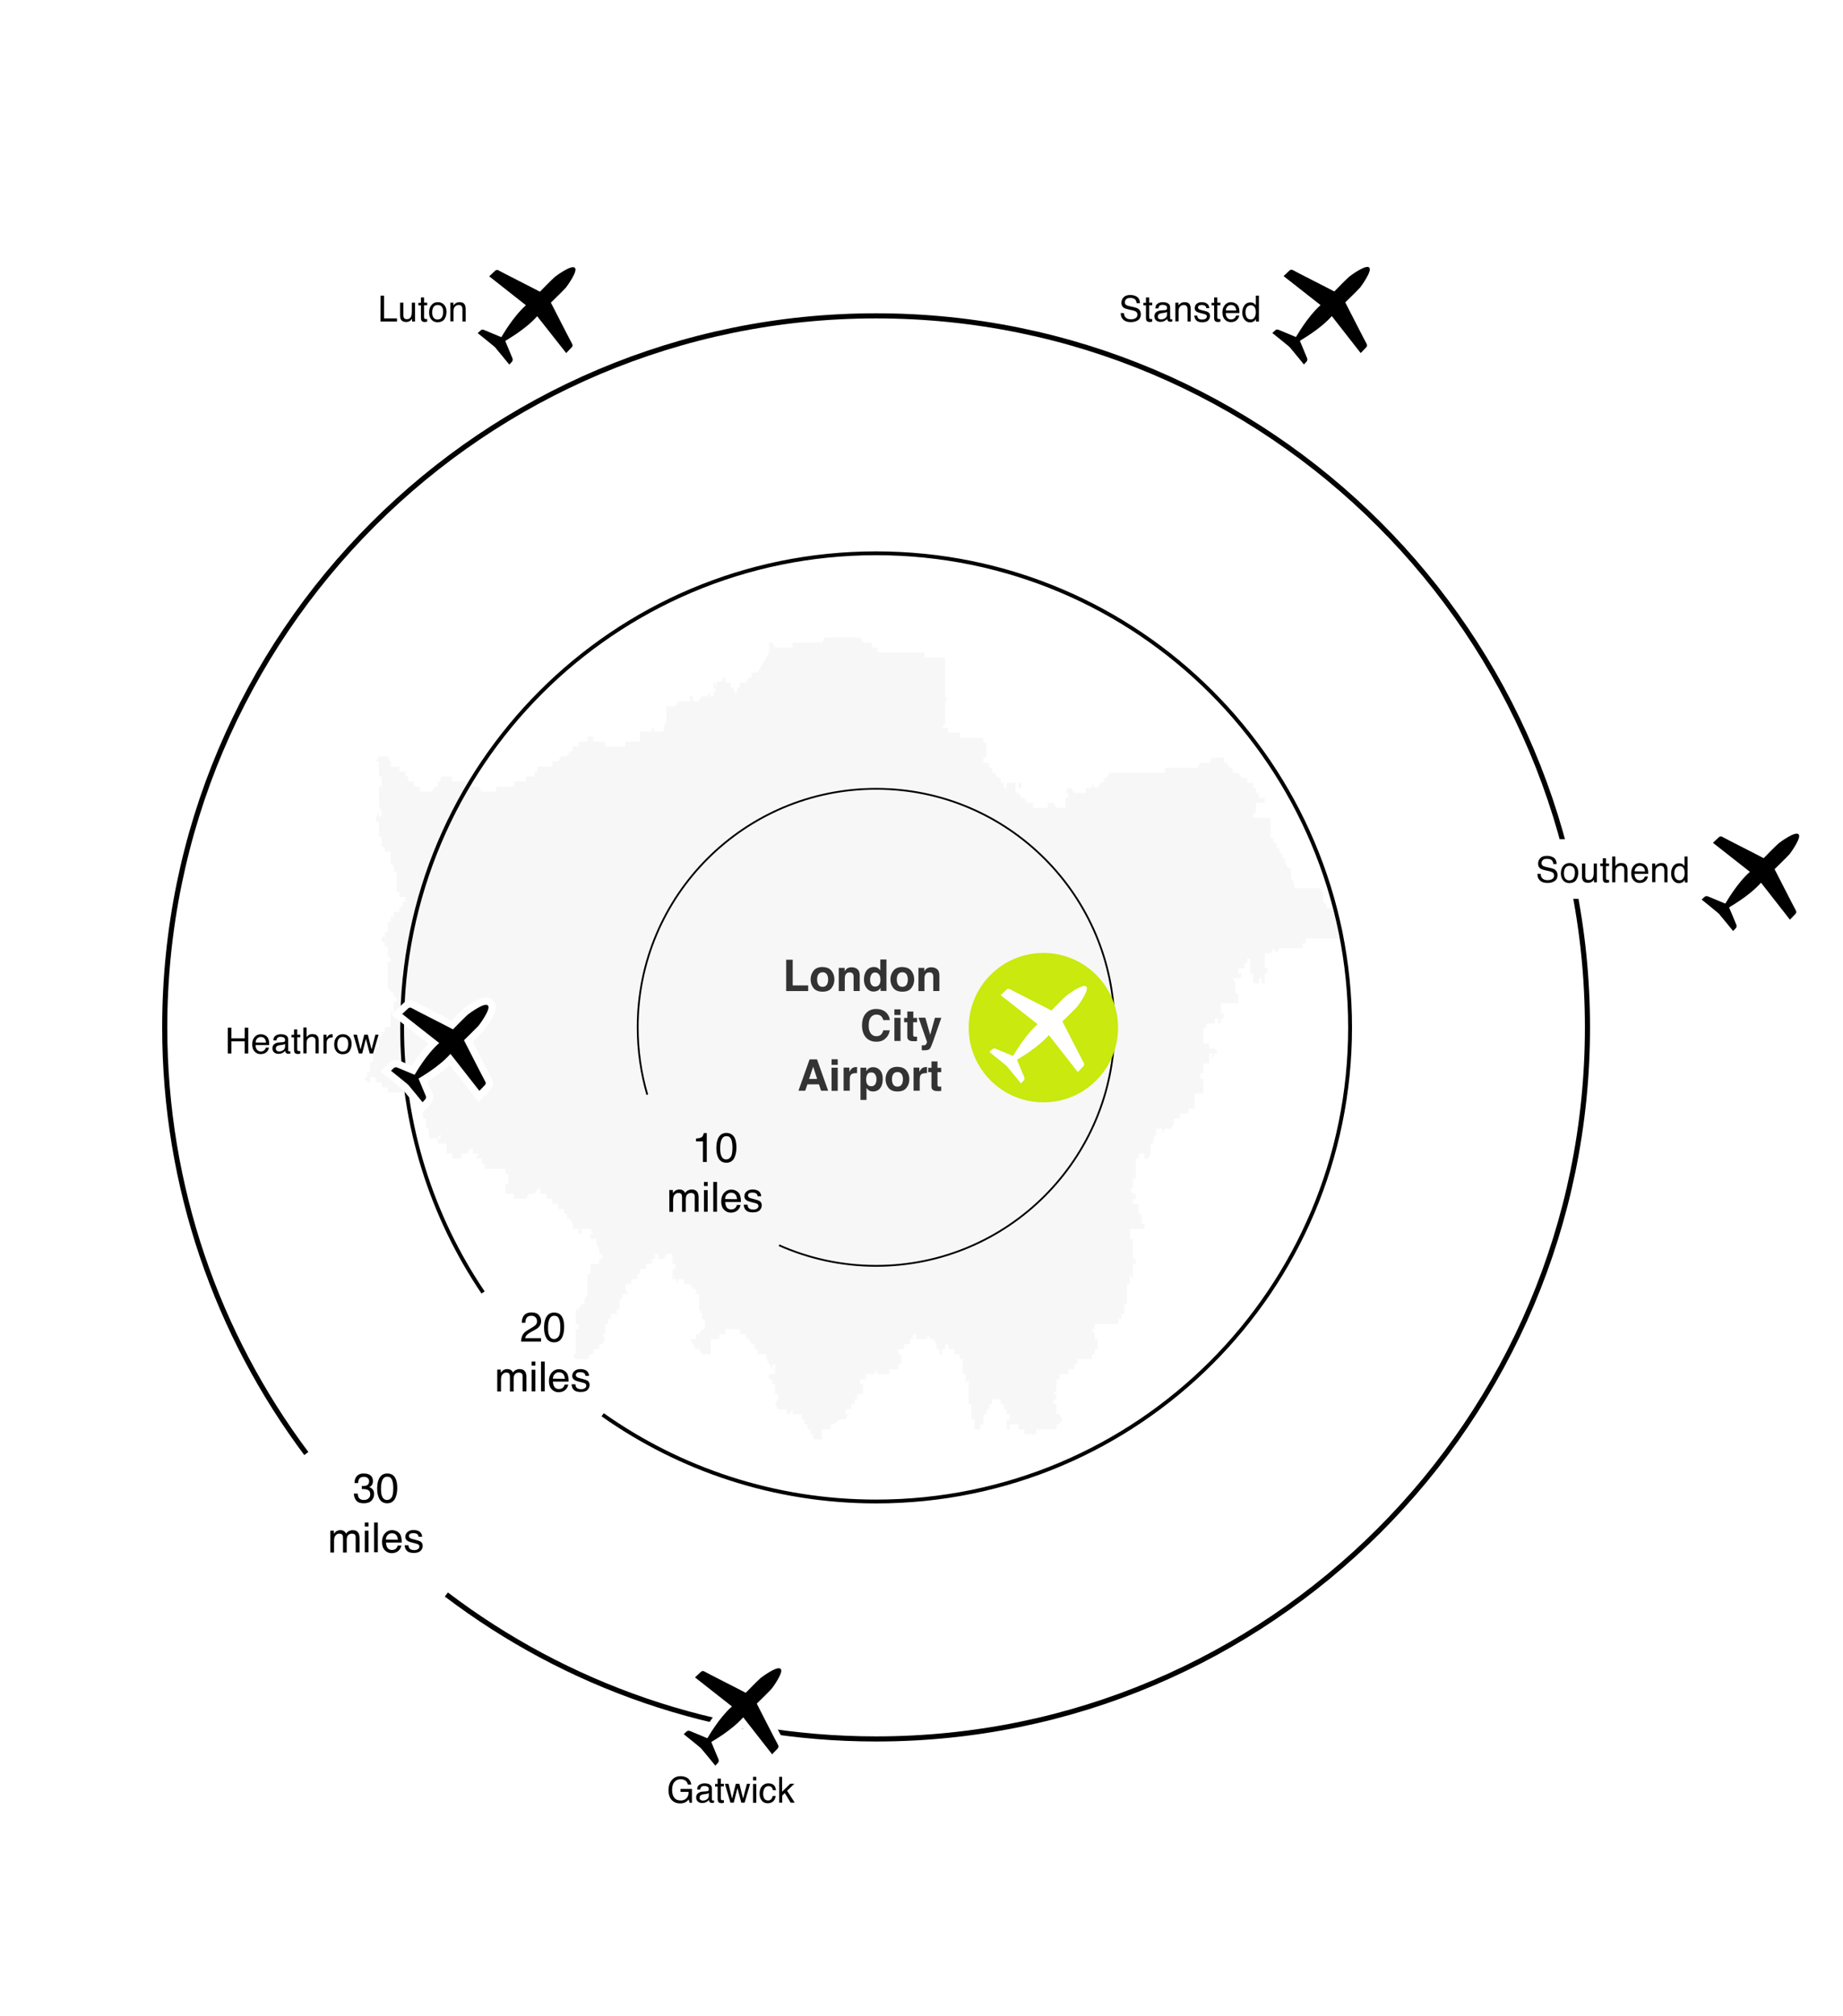 <?xml version="1.0" encoding="utf-8"?>
<!-- Generator: Adobe Illustrator 27.8.1, SVG Export Plug-In . SVG Version: 6.00 Build 0)  -->
<svg version="1.1" id="Layer_1" xmlns="http://www.w3.org/2000/svg" xmlns:xlink="http://www.w3.org/1999/xlink" x="0px" y="0px"
	 viewBox="0 0 1441 1576" style="enable-background:new 0 0 1441 1576;" xml:space="preserve">
<rect x="0" y="0" width="1441" height="1576" fill="#808080" stroke="none"/>
<style type="text/css">
	.st0{fill:#FFFFFF;stroke:#000000;stroke-width:1.01;stroke-miterlimit:10;}
	.st1{display:none;}
	.st2{fill:#F7F7F7;}
	.st3{fill:none;stroke:#000000;stroke-width:1.409;stroke-miterlimit:10;}
	.st4{fill:none;stroke:#000000;stroke-width:3;stroke-miterlimit:10;}
	.st5{fill:none;stroke:#000000;stroke-width:4;stroke-miterlimit:10;}
	.st6{enable-background:new    ;}
	.st7{fill:#333333;}
	.st8{fill:#C9E90F;}
	.st9{fill:#FFFFFF;}
</style>
<rect x="-12.6" y="-15.3" class="st0" width="1465" height="1603.7"/>
<g id="Layer_9">
</g>
<g id="Layer_2_00000161604066762570123370000008570910408081688494_">
</g>
<g id="Layer_3">
</g>
<g id="Layer_8" class="st1">
</g>
<g id="Layer_6" class="st1">
</g>
<g id="Layer_7" class="st1">
</g>
<g id="Layer_5" class="st1">
</g>
<g id="Layer_4" class="st1">
</g>
<g id="Layer_1_00000109008945690225037270000013300094987221914015_">
	<g id="Highlighted" transform="matrix(0.36,0,0,0.612,0.709,-61.537)">
		<path id="Greater_London_1_" class="st2" d="M923,1508.5h-6.4h-6.4v-6.4h-6.3h-6.5h-6.3h-6.4h-6.4v-6.4H872h-6.4h-6.4h-6.4h-6.4
			h-6.3v-6.4h-6.4h-6.4v-6.4h-6.4h-6.4v-6.4h-6.3h-6.4v6.4h-6.4l-6.3-6.4h6.3v-6.4h6.4v-6.4v-6.4h6.4v-6.4v-6.4h6.3v-6.4h6.4v-6.4
			v-6.4h6.4v-6.4h6.4v-6.4h6.4h6.3v-6.4v-6.4v-6.4h6.4v-6.4h6.4h-6.4v-6.4h6.4v-6.4h-6.4v-6.4h-6.4h-6.3h6.3l-6.3-6.4h6.3h-6.3v-6.4
			h-6.4h6.4v-6.4v-6.4v-6.4v-6.4h6.3v-6.4h-6.3v-6.4v-6.4h-6.4v-6.4h-6.4v-6.4h6.4v-6.4h6.4v-6.4v-6.4h6.3v-6.4h6.4v-6.4h6.4h6.4
			v-6.4h6.4v-6.4h6.3v-6.4H872h-6.4v-6.4h-6.4v-6.4v-6.4h-6.4h6.4v-6.4v-6.4h-6.4v-6.4h6.4h-6.4l-6.4-6.4v-6.4v-6.4h-6.3h-6.4v-6.4
			h-6.4v-6.4v-6.4h-6.4v-6.4v-6.4v-6.4h-6.4v-6.4l6.4-6.4v6.4h6.4v-6.4l-6.4-6.4h6.4h-6.4v-6.4v-6.4v-6.4v-6.4h6.4v-6.4v-6.4h-6.4
			v-6.4h-6.4h6.4v-6.4v-6.4h-6.4l6.4-6.4h6.4v-6.4v6.4h6.4h6.4l6.3,6.4v6.4h6.4h6.4h6.4v6.4h6.4h6.3v6.4h6.4v6.4h6.4h6.3v6.4h6.5
			h6.3v6.4h6.4h6.4h6.3h6.5l6.3-6.4h6.4v-6.4h6.4v-6.4h6.3h6.5h6.3h6.4v6.4h6.4h6.3h6.5h6.3h6.4h6.4h6.3v6.4h6.5h6.3l6.4,6.4h6.4
			h6.3h6.5h6.3h6.4v-6.4h6.4h6.3h6.5h6.3h6.4h6.4v-6.4h6.3h6.5h6.3h6.4v-6.4h6.4h6.3h6.4v-6.4h6.4v-6.4h6.4h6.4h6.3h6.4h6.4v-6.4
			h6.4h6.4l6.3-6.4h6.4h6.4l6.3-6.4h6.4v-6.4h6.3h6.4v-6.4h6.4h6.3h6.5v-6.4h6.3h6.4v6.4h6.4h6.3h6.4h6.3v6.4h6.4h6.4h6.3h6.4h6.3
			h6.4h6.4v-6.4h6.3h6.5h6.3h6.4h6.4v-6.4v-6.4h6.3h6.4h6.3h6.4v-6.4l6.4,6.4h6.3h6.5h6.3v-6.4l6.4-6.4v-6.4v-6.4v-6.4h6.4h6.3h6.4
			l6.3-6.4v6.4v-6.4h6.4h6.4h6.3h6.4v-6.4h6.4v6.4h6.4h6.4l6.3-6.4h6.4h6.4l6.4-6.4v6.4h6.4v-6.4h6.3l-6.3-6.4v-6.4l6.3,6.4v-6.4
			h6.4h6.4V966h6.3v6.4h6.4h6.3v6.4h-6.3h6.3h6.4v6.4h6.4v-6.4h6.3v-6.4h6.4h6.3l6.4-6.4h6.4v-6.4h6.3h6.5l6.3-6.4l6.4-6.4l6.4-6.4
			l6.3-6.4v-6.4v-6.4h6.4l6.3,6.4h6.4h6.4h6.3h6.5h6.3h6.4v-6.4h6.4h6.3h6.4h6.3h6.4h6.4h6.3h6.5h6.3h6.4l6.4-6.4h6.3h6.4h6.3h6.4
			h6.4h6.3h6.4h6.4h6.4h6.4h6.3h6.4l6.4,6.4h6.4h6.4h6.3v6.4h6.4h6.4v6.4h6.3h6.4h6.3h6.4h6.4h6.3h6.5h6.3h6.4h6.4h6.3h6.4h6.3h6.4
			h6.4h6.3v6.4h6.5h6.3h6.4h6.4h6.3h6.4h6.3v6.4v6.4v6.4v6.4v6.4v6.4v6.4v6.4h6.4l-6.4,6.4v6.4v6.4v6.4v6.4l-6.3,6.4h6.3h6.4v6.4
			h6.4h6.3h6.5h6.3v6.4h6.4h6.4h6.3h6.4h6.3h6.4h6.4h6.3v6.4h6.5v6.4v6.4v6.4h-6.5v6.4h6.5h6.3v6.4h6.4v6.4h6.4l6.3,6.4h6.4v6.4h6.4
			v6.4h6.4v-6.4h6.4h6.3h6.4h6.4h6.4v6.4h-6.4v-6.4h-6.4v6.4h-6.4h6.4v6.4h-6.4h6.4h6.4l6.4,6.4h6.4l6.3,6.4h6.4h6.4v6.4h6.3h6.4
			h6.3h6.4h6.4v-6.4h6.3h6.5l6.3,6.4h6.4h6.4h6.3v-6.4v-6.4h6.4v-6.4h-6.4l6.4-6.4h6.3l6.4,6.4h6.4h6.3h6.5h6.3v-6.4h6.4h6.4v-6.4
			l6.3,6.4h6.4l6.3-6.4h6.4v-6.4h6.4l6.3-6.4h6.5h6.3h6.4h6.4h12.8h6.3h6.4h6.4h6.3h6.4h6.4h6.4h6.4h6.3v6.4v-6.4h6.4h6.4h6.4h6.4
			v-6.4h6.3h6.4h6.4h6.4h6.4h6.3h6.4h6.4h6.3h6.5h6.3l6.4-6.4h6.4h6.3h6.4l6.3-6.4h6.4h6.4v-6.4v6.4h6.3h6.4v6.4h6.3l6.4,6.4h6.4
			v6.4v-6.4v6.4h6.3h6.4l6.3,6.4h6.4h6.3v6.4h6.3h6.5v6.4h6.3v6.4h6.4v6.4h6.3h6.3v6.4h-6.3h-6.3h-6.4v6.4h6.4h-6.4v6.4h-6.3v6.4
			h6.3h6.4h6.3h6.3h6.4h6.3v6.4v6.4v6.4v6.4h6.4v6.4h6.3v6.4h6.3v6.4h6.4v6.4h6.3v6.4l6.5,6.4h6.3v6.4v-6.4v6.4v6.4l6.3,6.4v6.4h6.4
			h6.3h6.4h6.3h6.3h6.4h6.3h6.5h6.3l6.3,6.4v6.4v6.4h6.5v6.4h6.3h6.4v6.4h6.3h6.3v6.4v6.4h6.4h-6.4h6.4l6.3,6.4v6.4v6.4h-6.3v-6.4
			h6.3h-6.3h-6.4v6.4h-6.3h-6.3h-6.4h-6.3h-6.5h-6.3h-6.3h-6.5h-6.3h-6.4h-6.3v6.4h-6.3v6.4h-6.4h-6.3h-6.4h-6.3h-6.3h-6.5h-6.3
			h-6.4v6.4v-6.4l-6.3,6.4l-6.3-6.4l-6.4,6.4h-6.3h-6.4v6.4v6.4v6.4h6.4v6.4h-6.4v6.4v6.4h-6.3v-6.4h-6.3v6.4h-6.4h-6.3v-6.4v-6.4
			h-6.5v-6.4v-6.4v-6.4h-6.3v6.4h-6.3v6.4h-6.4h-6.3v6.4h6.3v6.4h-6.3h-6.4h-6.3l6.3,6.4v6.4h6.4h-6.4v6.4h6.4v6.4v6.4h-6.4h-6.3
			h-6.4h-6.4h-6.3h-6.4v6.4v6.4h6.4v6.4h-6.4v6.4h-6.3v-6.4h-6.4v6.4h-6.4h-6.3h-6.4v6.4h-6.3v6.4v6.4v6.4h6.3h6.4v6.4h6.3h6.4
			l6.4,6.4h-6.4l-6.4,6.4v-6.4h-6.3v6.4v6.4h-6.4h-6.3v6.4v6.4h-6.4v6.4h6.4v6.4v6.4v6.4h-6.4h-6.4h-6.3v6.4v6.4h-6.5h6.5v6.4h-6.5
			h-6.3v6.4h-6.4v-6.4v6.4h-6.4h-6.3v6.4h-6.4h-6.4v6.4l-6.4,6.4v-6.4v6.4h-6.4h-6.3l-6.4,6.4v-6.4h-6.4h-6.4v6.4l-6.4,6.4h6.4h-6.4
			v6.4h-6.3v6.4v6.4l-6.4,6.4h-6.4v-6.4v6.4v-6.4h-6.4h-6.4v6.4h-6.3v6.4v6.4v6.4h-6.4h6.4v6.4h6.3h-6.3h-6.4v6.4v6.4h-6.4l6.4,6.4
			h6.4v6.4h-6.4h-6.4h6.4v6.4h6.4h6.3v6.4v6.4h6.4v6.4v6.4h6.4v6.4h6.4h-6.4h-6.4h-6.4h-6.3h-6.4h-6.4v6.4h6.4h-6.4v6.4h6.4v6.4v6.4
			v6.4v6.4h6.4v6.4h-6.4v6.4v6.4v6.4l-6.4-6.4v6.4v6.4h-6.3v6.4v6.4h-6.4h6.4v6.4v6.4h-6.4v6.4v6.4h-6.3v6.4h-6.4h6.4h-6.4v6.4h-6.4
			h6.4h-6.4h-6.3h-6.5h-6.3h-6.4h-6.4h-6.3h-6.4v6.4h-6.3l6.3,6.4v6.4h6.4v6.4v6.4h-6.4v6.4h-6.3v6.4h-6.4h-6.4h-6.3h-6.5h-6.3v6.4
			h-6.4v6.4h-6.4h-6.3v6.4h-6.4h-6.3h-6.4v6.4h-6.4v6.4v6.4l-6.3,6.4h6.3v6.4h-6.3v6.4h6.3v6.4v6.4h6.4l6.4,6.4l-6.4,6.4h-6.4v6.4
			h-6.3h-6.5h-6.3h-6.4h-6.4h-6.3h-6.4v6.4h-6.3h-6.4h-6.4h-6.3v-6.4h-6.4h-6.4v-6.4h-6.4h-6.4h-6.3v6.4h-6.4v-6.4v-6.4h6.4v-6.4
			h-6.4v-6.4h-6.4v-6.4h-6.4v-6.4h-6.4h-6.3h-6.4v6.4h-6.4v6.4h-6.4v6.4h-6.4v6.4v6.4h-6.3v6.4h-6.4h-6.4v-6.4v-6.4h-6.3v-6.4v-6.4
			v-6.4h-6.4v-6.4v-6.4v-6.4v-6.4v-6.4l-6.3,6.4v-6.4v-6.4h-6.4v-6.4v-6.4v-6.4h-6.4v-6.4h-6.3h-6.5v-6.4h-6.3h-6.4v-6.4h-6.4v6.4
			h-6.3v6.4h-6.4v-6.4h-6.3v-6.4l-6.4-6.4h-6.4l-6.3-6.4v6.4v-6.4v6.4h-6.5h-6.3h-6.4h-6.4v-6.4h-6.3v6.4h-6.4v6.4h-6.3h-6.4v6.4
			h-6.4h-6.3v6.4h6.3v6.4v6.4h-6.3v6.4h-6.5h-6.3h-6.4v6.4h-6.4h-6.3h-6.4h-6.3l-6.4-6.4v6.4h-6.4h-6.3h-6.4v6.4h-6.4h-6.4v6.4h6.4
			v6.4v6.4h-6.4h-6.4v6.4h-6.3v6.4h-6.4v6.4h-6.4v6.4v-6.4h-6.4v6.4h6.4l-6.4,6.4h-6.4h-6.3l-12.8,6.4h-6.3v6.4h-6.4h-6.3h-6.4v6.4
			v6.4h-6.4h-6.3h-6.5v-6.4h-6.3v-6.4h-6.4v-6.4h-6.4v-6.4h-6.3v-6.4h-6.4v-6.4v6.4h-6.3h-6.4v-6.4l-6.4,6.4v-6.4v6.4h-6.3v-6.4
			h-6.5v6.4v-6.4h-6.3h-6.4l-6.4-6.4l6.4-6.4h-6.4h6.4v-6.4h-6.4v-6.4v-6.4h-6.3v-6.4h-6.4v-6.4h12.8v-6.4v-6.4h-6.3v6.4l-6.4-6.4
			l-6.3-6.4h6.3h-6.3v-6.4h6.3h-6.3h-6.4h-6.4h-6.3v-6.4h-6.5v-6.4h-6.3l-6.4-6.4h-6.4v-6.4h-6.3h-6.4v-6.4h-6.3h-6.4h-6.4h-6.3h6.3
			h-6.3v-6.4v6.4h-6.4v6.4h-6.3h-6.4v6.4h-6.4h-6.3h-6.4v6.4v6.4v6.4h-6.4h-6.4h-6.4l-6.3-6.4h-6.4l-6.4-6.4h6.4h-6.4l-6.4-6.4h6.4
			h6.4v-6.4h6.4l6.3-6.4h6.4v-6.4v-6.4h-6.4v-6.4v-6.4v6.4l-6.3-6.4v-6.4v-6.4v-6.4h-6.4v-6.4h-6.4l-6.4-6.4h-6.4h-6.3v-6.4h-6.4
			h-6.4v6.4l-6.4-6.4h-6.4v-6.4h6.4h-6.4v-6.4h6.4v-6.4h-6.4v-6.4v-6.4h-6.3h-6.4l-6.4,6.4h-6.3h-6.5v-6.4h-6.3v6.4h-6.4v6.4h-6.4
			h-6.3v6.4h-6.4h-6.3v6.4h-6.4v6.4h-6.4h-6.3v6.4h-6.5h-6.3v6.4h-6.4h6.4l6.3,6.4h-6.3h-6.4v6.4h-6.4v6.4v6.4h-6.3v6.4h-6.4h-6.3
			v6.4h-6.4v6.4h-6.4v6.4v6.4h-6.3l6.3,6.4l-6.3,6.4h-6.4v6.4h-6.3h-6.4v6.4h-6.4l-6.3,6.4h-6.5h-6.3h-6.4h-6.4l-6.3-6.4h6.3v-6.4
			v-6.4v-6.4v-6.4v-6.4h6.4v-6.4h-6.4v-6.4v-6.4v-6.4h6.4l6.4-6.4h6.3v-6.4l6.5-6.4v-6.4v-6.4v-6.4v-6.4h6.3h-6.3h6.3v-6.4v-6.4h6.4
			h6.4h6.3v-6.4h6.4h-6.4h6.4v-6.4h-6.4v-6.4l-6.3-6.4v-6.4h-6.4h-6.4v-6.4h6.4l-6.4-6.4h-6.3h-6.5h-6.3v6.4h-6.4v-6.4h-6.4h-6.3
			v-6.4l-6.4-6.4h-6.3v-6.4h-6.4v-6.4h-6.4h-6.3v-6.4h-6.4h-6.4v-6.4h-6.4h-6.4v-6.4h-6.3h-6.4v-6.4h-6.4l-6.4,6.4h-6.4h-6.3
			l-6.4,6.4h-6.4h-6.4h-6.4h-6.3v-6.4h-6.4h-6.4h-6.3v-6.4v-6.4h6.3l6.4,6.4l-6.4-6.4v-6.4v-6.4h-6.3v-6.4h-6.5h-6.3h-6.4h-6.4h-6.3
			h-6.5h-6.3v-6.4h-6.4v-6.4h-6.4h-6.3l6.3-6.4h-6.3h-6.5v-6.4h-6.3l-6.4,6.4h-6.4h-6.3v6.4h-6.5h-6.3h-6.4v-6.4H974h-6.3v-6.4v-6.4
			h-6.5h-6.3h-6.4v-6.4h6.4v-6.4l-6.4,6.4h-6.4h-6.3h-6.5v-6.4v-6.4H923v-6.4v-6.4h-6.4v-6.4v-6.4v6.4v-6.4h6.4V1508.5L923,1508.5z"
			/>
	</g>
	<path class="st3" d="M506.1,855.7c-4.9-16.7-7.5-34.4-7.5-52.7c0-103,83.5-186.4,186.4-186.4S871.4,700.1,871.4,803
		S788,989.5,685,989.5c-27,0-52.7-5.8-75.9-16.1"/>
	<path class="st4" d="M377.7,1010.3c-40-59.2-63.3-130.5-63.3-207.2c0-204.7,165.9-370.6,370.6-370.6s370.6,165.9,370.6,370.6
		S889.7,1173.7,685,1173.7c-79.6,0-153.3-25.1-213.8-67.8"/>
	<path class="st5" d="M239.5,1136.2C170,1043.4,128.8,928,128.8,803.1c0-307.2,249-556.2,556.2-556.2s556.2,249,556.2,556.2
		s-249,556.2-556.2,556.2c-126.3,0-242.7-42.1-336-112.9"/>
	<g class="st6">
		<path d="M297.6,231.1h2.7v17.8h10.1v2.4h-12.9L297.6,231.1L297.6,231.1z"/>
		<path d="M315.4,236.6v9.8c0,0.8,0.1,1.4,0.3,1.8c0.4,0.9,1.2,1.3,2.4,1.3c1.7,0,2.8-0.8,3.4-2.3c0.3-0.8,0.5-2,0.5-3.4v-7.2h2.5
			v14.7h-2.3v-2.2c-0.3,0.6-0.7,1-1.2,1.4c-0.9,0.8-2.1,1.2-3.4,1.2c-2.1,0-3.5-0.7-4.2-2.1c-0.4-0.8-0.6-1.8-0.6-3v-10H315.4z"/>
		<path d="M329.1,232.5h2.5v4.1h2.4v2h-2.4v9.6c0,0.5,0.2,0.9,0.5,1c0.2,0.1,0.5,0.2,1,0.2c0.1,0,0.2,0,0.4,0c0.1,0,0.3,0,0.5,0v2
			c-0.3,0.1-0.6,0.1-0.9,0.2c-0.3,0-0.6,0.1-1,0.1c-1.2,0-1.9-0.3-2.4-0.9c-0.4-0.6-0.6-1.4-0.6-2.3v-9.8h-2v-2h2V232.5z"/>
		<path d="M347.1,238.1c1.3,1.3,2,3.1,2,5.6c0,2.4-0.6,4.3-1.7,5.9c-1.1,1.5-2.9,2.3-5.3,2.3c-2,0-3.6-0.7-4.8-2.1s-1.8-3.2-1.8-5.5
			c0-2.5,0.6-4.4,1.9-5.9c1.2-1.5,2.9-2.2,5-2.2C344.2,236.2,345.8,236.8,347.1,238.1z M345.6,247.9c0.6-1.2,0.9-2.6,0.9-4.1
			c0-1.4-0.2-2.5-0.7-3.4c-0.7-1.4-1.9-2-3.6-2c-1.5,0-2.6,0.6-3.3,1.7s-1,2.5-1,4.2c0,1.6,0.3,2.9,1,3.9s1.8,1.6,3.2,1.6
			C343.8,249.7,345,249.1,345.6,247.9z"/>
		<path d="M352.1,236.6h2.4v2.1c0.7-0.9,1.4-1.5,2.2-1.9c0.8-0.4,1.6-0.6,2.6-0.6c2.1,0,3.5,0.7,4.2,2.2c0.4,0.8,0.6,1.9,0.6,3.4
			v9.5h-2.5V242c0-0.9-0.1-1.6-0.4-2.2c-0.4-0.9-1.2-1.4-2.4-1.4c-0.6,0-1.1,0.1-1.4,0.2c-0.7,0.2-1.3,0.6-1.8,1.2
			c-0.4,0.5-0.7,1-0.8,1.5c-0.1,0.5-0.2,1.3-0.2,2.2v7.7h-2.5L352.1,236.6L352.1,236.6z"/>
	</g>
	<g class="st6">
		<path d="M878.8,244.8c0.1,1.1,0.3,2.1,0.8,2.8c0.9,1.3,2.4,2,4.6,2c1,0,1.9-0.1,2.7-0.4c1.6-0.6,2.4-1.6,2.4-3.1
			c0-1.1-0.3-1.9-1-2.4s-1.7-0.9-3.2-1.2l-2.7-0.6c-1.7-0.4-3-0.8-3.7-1.3c-1.2-0.8-1.9-2.1-1.9-3.8c0-1.8,0.6-3.3,1.8-4.5
			s3-1.7,5.2-1.7c2.1,0,3.8,0.5,5.3,1.5c1.4,1,2.2,2.7,2.2,4.9h-2.6c-0.1-1.1-0.4-1.9-0.8-2.5c-0.8-1.1-2.2-1.6-4.1-1.6
			c-1.5,0-2.7,0.3-3.3,1c-0.7,0.7-1,1.5-1,2.4c0,1,0.4,1.7,1.2,2.2c0.5,0.3,1.7,0.7,3.6,1.1l2.7,0.6c1.3,0.3,2.3,0.7,3.1,1.3
			c1.2,0.9,1.9,2.3,1.9,4.1c0,2.2-0.8,3.8-2.4,4.8c-1.6,1-3.4,1.4-5.5,1.4c-2.5,0-4.4-0.6-5.8-1.9c-1.4-1.3-2.1-3-2-5.2L878.8,244.8
			L878.8,244.8z"/>
		<path d="M896,232.5h2.5v4.1h2.4v2h-2.4v9.6c0,0.5,0.2,0.9,0.5,1c0.2,0.1,0.5,0.2,1,0.2c0.1,0,0.2,0,0.4,0c0.1,0,0.3,0,0.5,0v2
			c-0.3,0.1-0.6,0.1-0.9,0.2c-0.3,0-0.6,0.1-1,0.1c-1.2,0-1.9-0.3-2.4-0.9s-0.6-1.4-0.6-2.3v-9.8h-2v-2h2V232.5z"/>
		<path d="M911.2,242.4c0.6-0.1,0.9-0.3,1.1-0.7c0.1-0.2,0.2-0.5,0.2-1c0-0.8-0.3-1.5-0.9-1.8c-0.6-0.4-1.5-0.6-2.6-0.6
			c-1.3,0-2.2,0.3-2.7,1.1c-0.3,0.4-0.5,1-0.6,1.7h-2.3c0-1.8,0.6-3.1,1.8-3.8c1.1-0.7,2.4-1.1,3.9-1.1c1.7,0,3.1,0.3,4.2,1
			c1.1,0.7,1.6,1.7,1.6,3.1v8.5c0,0.3,0.1,0.5,0.2,0.6c0.1,0.2,0.3,0.2,0.7,0.2c0.1,0,0.2,0,0.4,0s0.3,0,0.4-0.1v1.8
			c-0.4,0.1-0.7,0.2-0.9,0.2s-0.5,0-0.8,0c-0.9,0-1.5-0.3-1.9-0.9c-0.2-0.3-0.3-0.8-0.4-1.4c-0.5,0.7-1.2,1.2-2.2,1.7
			c-0.9,0.5-2,0.7-3.1,0.7c-1.4,0-2.5-0.4-3.4-1.2s-1.3-1.9-1.3-3.1c0-1.4,0.4-2.4,1.3-3.2c0.9-0.8,2-1.2,3.4-1.4L911.2,242.4z
			 M906,249.1c0.5,0.4,1.1,0.6,1.9,0.6c0.9,0,1.7-0.2,2.5-0.6c1.4-0.7,2.1-1.8,2.1-3.3v-2c-0.3,0.2-0.7,0.4-1.2,0.5
			s-0.9,0.2-1.4,0.3l-1.5,0.2c-0.9,0.1-1.6,0.3-2,0.6c-0.8,0.4-1.1,1.1-1.1,2.1C905.2,248.1,905.5,248.7,906,249.1z"/>
		<path d="M919,236.6h2.4v2.1c0.7-0.9,1.4-1.5,2.2-1.9s1.6-0.6,2.6-0.6c2.1,0,3.5,0.7,4.2,2.2c0.4,0.8,0.6,1.9,0.6,3.4v9.5h-2.5V242
			c0-0.9-0.1-1.6-0.4-2.2c-0.4-0.9-1.2-1.4-2.4-1.4c-0.6,0-1.1,0.1-1.4,0.2c-0.7,0.2-1.3,0.6-1.8,1.2c-0.4,0.5-0.7,1-0.8,1.5
			s-0.2,1.3-0.2,2.2v7.7H919V236.6z"/>
		<path d="M936.1,246.7c0.1,0.8,0.3,1.5,0.6,1.9c0.6,0.8,1.7,1.2,3.3,1.2c0.9,0,1.8-0.2,2.5-0.6c0.7-0.4,1.1-1,1.1-1.9
			c0-0.6-0.3-1.1-0.9-1.4c-0.4-0.2-1.1-0.4-2.2-0.7l-2-0.5c-1.3-0.3-2.2-0.7-2.8-1c-1.1-0.7-1.6-1.6-1.6-2.8c0-1.4,0.5-2.5,1.5-3.4
			s2.4-1.3,4.1-1.3c2.2,0,3.9,0.7,4.9,2c0.6,0.8,0.9,1.7,0.9,2.7h-2.3c0-0.6-0.2-1.1-0.6-1.5c-0.6-0.6-1.6-1-3-1
			c-1,0-1.7,0.2-2.2,0.5c-0.5,0.4-0.7,0.8-0.7,1.4c0,0.6,0.3,1.2,1,1.5c0.4,0.2,0.9,0.4,1.7,0.6l1.7,0.4c1.8,0.4,3,0.8,3.6,1.3
			c1,0.6,1.4,1.6,1.4,3c0,1.3-0.5,2.4-1.5,3.4s-2.5,1.4-4.6,1.4c-2.2,0-3.8-0.5-4.7-1.5s-1.4-2.2-1.5-3.7L936.1,246.7L936.1,246.7z"
			/>
		<path d="M949.3,232.5h2.5v4.1h2.4v2h-2.4v9.6c0,0.5,0.2,0.9,0.5,1c0.2,0.1,0.5,0.2,1,0.2c0.1,0,0.2,0,0.4,0c0.1,0,0.3,0,0.5,0v2
			c-0.3,0.1-0.6,0.1-0.9,0.2c-0.3,0-0.6,0.1-1,0.1c-1.2,0-1.9-0.3-2.4-0.9s-0.6-1.4-0.6-2.3v-9.8h-2v-2h2V232.5z"/>
		<path d="M965.7,237c1,0.5,1.7,1.1,2.2,1.9c0.5,0.7,0.8,1.6,1,2.6c0.1,0.7,0.2,1.8,0.2,3.2h-10.7c0,1.5,0.4,2.7,1.1,3.6
			c0.7,0.9,1.7,1.4,3,1.4s2.3-0.4,3.1-1.3c0.4-0.5,0.7-1.1,0.9-1.7h2.4c-0.1,0.5-0.3,1.1-0.6,1.8s-0.8,1.2-1.2,1.6
			c-0.7,0.7-1.7,1.2-2.8,1.5c-0.6,0.1-1.3,0.2-2,0.2c-1.8,0-3.4-0.7-4.6-2c-1.3-1.3-1.9-3.2-1.9-5.6c0-2.4,0.6-4.3,1.9-5.8
			c1.3-1.5,2.9-2.2,5-2.2C963.7,236.3,964.7,236.5,965.7,237z M966.6,242.8c-0.1-1.1-0.3-1.9-0.7-2.6c-0.7-1.2-1.8-1.8-3.4-1.8
			c-1.1,0-2.1,0.4-2.8,1.2c-0.8,0.8-1.2,1.9-1.2,3.1h8.1V242.8z"/>
		<path d="M980.4,237.1c0.4,0.3,0.9,0.8,1.5,1.4v-7.4h2.4v20.3H982v-2c-0.6,0.9-1.3,1.6-2,2c-0.8,0.4-1.7,0.6-2.7,0.6
			c-1.6,0-3.1-0.7-4.2-2.1c-1.2-1.4-1.8-3.2-1.8-5.5c0-2.1,0.5-4,1.6-5.6s2.7-2.4,4.7-2.4C978.7,236.4,979.6,236.6,980.4,237.1z
			 M974.8,248.1c0.7,1.1,1.7,1.6,3.2,1.6c1.1,0,2.1-0.5,2.8-1.5s1.1-2.4,1.1-4.2c0-1.9-0.4-3.2-1.1-4.1c-0.8-0.9-1.7-1.3-2.8-1.3
			c-1.2,0-2.2,0.5-3,1.4c-0.8,1-1.2,2.4-1.2,4.2C973.8,245.7,974.2,247.1,974.8,248.1z"/>
	</g>
	<g class="st6">
		<path d="M178.1,803.3h2.8v8.4h10.4v-8.4h2.8v20.2h-2.8V814h-10.4v9.5h-2.8V803.3z"/>
		<path d="M207.1,809.2c1,0.5,1.7,1.1,2.2,1.9c0.5,0.7,0.8,1.6,1,2.6c0.1,0.7,0.2,1.8,0.2,3.2h-10.7c0,1.5,0.4,2.7,1.1,3.6
			c0.7,0.9,1.7,1.4,3,1.4s2.3-0.4,3.1-1.3c0.4-0.5,0.7-1.1,0.9-1.7h2.4c-0.1,0.5-0.3,1.1-0.6,1.8s-0.8,1.2-1.2,1.6
			c-0.7,0.7-1.7,1.2-2.8,1.5c-0.6,0.1-1.3,0.2-2,0.2c-1.8,0-3.4-0.7-4.6-2c-1.3-1.3-1.9-3.2-1.9-5.6c0-2.4,0.6-4.3,1.9-5.8
			c1.3-1.5,2.9-2.2,5-2.2C205.2,808.5,206.2,808.7,207.1,809.2z M208,815c-0.1-1.1-0.3-1.9-0.7-2.6c-0.7-1.2-1.8-1.8-3.4-1.8
			c-1.1,0-2.1,0.4-2.8,1.2c-0.8,0.8-1.2,1.9-1.2,3.1L208,815L208,815z"/>
		<path d="M221.6,814.6c0.6-0.1,0.9-0.3,1.1-0.7c0.1-0.2,0.2-0.5,0.2-1c0-0.8-0.3-1.5-0.9-1.8c-0.6-0.4-1.5-0.6-2.6-0.6
			c-1.3,0-2.2,0.3-2.7,1.1c-0.3,0.4-0.5,1-0.6,1.7h-2.3c0-1.8,0.6-3.1,1.8-3.8s2.4-1.1,3.9-1.1c1.7,0,3.1,0.3,4.2,1
			c1.1,0.7,1.6,1.7,1.6,3.1v8.5c0,0.3,0.1,0.5,0.2,0.6c0.1,0.2,0.3,0.2,0.7,0.2c0.1,0,0.2,0,0.4,0s0.3,0,0.4-0.1v1.8
			c-0.4,0.1-0.7,0.2-0.9,0.2s-0.5,0-0.8,0c-0.9,0-1.5-0.3-1.9-0.9c-0.2-0.3-0.3-0.8-0.4-1.4c-0.5,0.7-1.2,1.2-2.2,1.7
			c-0.9,0.5-2,0.7-3.1,0.7c-1.4,0-2.5-0.4-3.4-1.2s-1.3-1.9-1.3-3.1c0-1.4,0.4-2.4,1.3-3.2c0.9-0.8,2-1.2,3.4-1.4L221.6,814.6z
			 M216.4,821.3c0.5,0.4,1.1,0.6,1.9,0.6c0.9,0,1.7-0.2,2.5-0.6c1.4-0.7,2.1-1.8,2.1-3.3v-2c-0.3,0.2-0.7,0.4-1.2,0.5
			s-0.9,0.2-1.4,0.3l-1.5,0.2c-0.9,0.1-1.6,0.3-2,0.6c-0.8,0.4-1.1,1.1-1.1,2.1C215.6,820.3,215.9,820.9,216.4,821.3z"/>
		<path d="M229.9,804.7h2.5v4.1h2.4v2h-2.4v9.6c0,0.5,0.2,0.9,0.5,1c0.2,0.1,0.5,0.2,1,0.2c0.1,0,0.2,0,0.4,0c0.1,0,0.3,0,0.5,0v2
			c-0.3,0.1-0.6,0.1-0.9,0.2c-0.3,0-0.6,0.1-1,0.1c-1.2,0-1.9-0.3-2.4-0.9c-0.4-0.6-0.6-1.4-0.6-2.3v-9.8h-2v-2h2V804.7z"/>
		<path d="M237.2,803.2h2.5v7.5c0.6-0.7,1.1-1.3,1.6-1.6c0.8-0.5,1.8-0.8,3-0.8c2.1,0,3.6,0.7,4.3,2.2c0.4,0.8,0.6,1.9,0.6,3.4v9.5
			h-2.5v-9.3c0-1.1-0.1-1.9-0.4-2.4c-0.4-0.8-1.3-1.2-2.5-1.2c-1,0-2,0.4-2.8,1.1s-1.3,2-1.3,4v7.8h-2.5L237.2,803.2L237.2,803.2z"
			/>
		<path d="M252.9,808.8h2.4v2.5c0.2-0.5,0.7-1.1,1.4-1.8c0.8-0.7,1.6-1.1,2.6-1.1c0,0,0.1,0,0.2,0s0.3,0,0.6,0.1v2.6
			c-0.1,0-0.3,0-0.4-0.1c-0.1,0-0.3,0-0.4,0c-1.2,0-2.2,0.4-2.9,1.2s-1,1.7-1,2.8v8.5h-2.5L252.9,808.8L252.9,808.8z"/>
		<path d="M272.9,810.3c1.3,1.3,2,3.1,2,5.6c0,2.4-0.6,4.3-1.7,5.9c-1.1,1.5-2.9,2.3-5.3,2.3c-2,0-3.6-0.7-4.8-2.1s-1.8-3.2-1.8-5.5
			c0-2.5,0.6-4.4,1.9-5.9c1.2-1.5,2.9-2.2,5-2.2C270,808.4,271.6,809,272.9,810.3z M271.4,820.1c0.6-1.2,0.9-2.6,0.9-4.1
			c0-1.4-0.2-2.5-0.7-3.4c-0.7-1.4-1.9-2-3.6-2c-1.5,0-2.6,0.6-3.3,1.7s-1,2.5-1,4.2c0,1.6,0.3,2.9,1,3.9s1.8,1.6,3.2,1.6
			C269.7,821.9,270.8,821.3,271.4,820.1z"/>
		<path d="M279.1,808.8l2.8,11.6l2.9-11.6h2.8l2.9,11.5l3-11.5h2.5l-4.3,14.7h-2.6l-3-11.4l-2.9,11.4h-2.6l-4.3-14.7H279.1z"/>
	</g>
	<g>
		<path d="M544.2,892.2V890c2.1-0.2,3.5-0.5,4.3-1s1.4-1.6,1.8-3.3h2.3v22.6h-3v-16.1H544.2z"/>
		<path d="M574.3,889.2c1,1.9,1.5,4.4,1.5,7.7c0,3.1-0.5,5.6-1.4,7.7c-1.3,2.9-3.5,4.3-6.5,4.3c-2.7,0-4.8-1.2-6.1-3.5
			c-1.1-2-1.7-4.6-1.7-8c0-2.6,0.3-4.8,1-6.6c1.2-3.4,3.5-5.2,6.8-5.2C570.8,885.6,572.9,886.8,574.3,889.2z M571.4,904.3
			c0.9-1.3,1.3-3.8,1.3-7.3c0-2.6-0.3-4.7-1-6.4s-1.9-2.5-3.7-2.5c-1.7,0-2.9,0.8-3.7,2.4c-0.8,1.6-1.2,3.9-1.2,7
			c0,2.3,0.2,4.2,0.7,5.6c0.8,2.1,2.1,3.2,3.9,3.2C569.3,906.3,570.5,905.6,571.4,904.3z"/>
	</g>
	<g>
		<path d="M523.3,930.2h2.8v2.4c0.7-0.8,1.3-1.4,1.8-1.8c0.9-0.6,2-1,3.2-1c1.4,0,2.4,0.3,3.3,1c0.5,0.4,0.9,0.9,1.3,1.7
			c0.6-0.9,1.4-1.6,2.2-2c0.9-0.4,1.8-0.7,2.9-0.7c2.3,0,3.8,0.8,4.7,2.5c0.4,0.9,0.7,2.1,0.7,3.6v11.3h-3v-11.8
			c0-1.1-0.3-1.9-0.8-2.3c-0.6-0.4-1.3-0.6-2.1-0.6c-1.1,0-2.1,0.4-2.9,1.1c-0.8,0.8-1.2,2-1.2,3.8v9.9h-2.9v-11.1
			c0-1.2-0.1-2-0.4-2.5c-0.4-0.8-1.2-1.2-2.4-1.2c-1.1,0-2.1,0.4-2.9,1.3c-0.9,0.8-1.3,2.3-1.3,4.5v9h-2.9L523.3,930.2L523.3,930.2z
			"/>
		<path d="M550.4,923.9h2.9v3.2h-2.9V923.9z M550.4,930.3h2.9v16.9h-2.9V930.3z"/>
		<path d="M557.7,923.9h2.9v23.3h-2.9V923.9z"/>
		<path d="M575.3,930.7c1.1,0.6,2,1.3,2.6,2.2s0.9,1.9,1.1,3c0.2,0.8,0.3,2,0.3,3.7H567c0.1,1.7,0.5,3.1,1.2,4.2
			c0.8,1,1.9,1.6,3.5,1.6c1.5,0,2.7-0.5,3.5-1.5c0.5-0.6,0.8-1.2,1-2h2.8c-0.1,0.6-0.3,1.3-0.7,2.1s-0.9,1.4-1.4,1.9
			c-0.9,0.8-1.9,1.4-3.2,1.7c-0.7,0.2-1.5,0.3-2.3,0.3c-2.1,0-3.9-0.8-5.3-2.3c-1.5-1.5-2.2-3.7-2.2-6.5c0-2.7,0.7-4.9,2.2-6.6
			c1.5-1.7,3.4-2.6,5.8-2.6C573,929.9,574.1,930.1,575.3,930.7z M576.3,937.4c-0.1-1.2-0.4-2.2-0.8-3c-0.8-1.4-2.1-2.1-3.9-2.1
			c-1.3,0-2.4,0.5-3.3,1.4c-0.9,0.9-1.3,2.1-1.4,3.6L576.3,937.4L576.3,937.4z"/>
		<path d="M584.5,941.9c0.1,1,0.3,1.7,0.7,2.2c0.7,0.9,2,1.4,3.8,1.4c1.1,0,2-0.2,2.8-0.7s1.2-1.2,1.2-2.1c0-0.7-0.3-1.3-1-1.7
			c-0.4-0.2-1.2-0.5-2.5-0.8l-2.3-0.6c-1.5-0.4-2.6-0.8-3.3-1.2c-1.2-0.8-1.9-1.8-1.9-3.2c0-1.6,0.6-2.9,1.8-3.9s2.7-1.5,4.7-1.5
			c2.6,0,4.5,0.8,5.6,2.2c0.7,1,1.1,2,1,3.1h-2.7c-0.1-0.6-0.3-1.2-0.7-1.8c-0.7-0.7-1.8-1.1-3.5-1.1c-1.1,0-1.9,0.2-2.5,0.6
			c-0.6,0.4-0.9,1-0.9,1.6c0,0.7,0.4,1.3,1.1,1.8c0.4,0.3,1.1,0.5,1.9,0.7l1.9,0.5c2.1,0.5,3.5,1,4.2,1.4c1.1,0.7,1.7,1.9,1.7,3.4
			s-0.6,2.8-1.7,3.9s-2.9,1.6-5.3,1.6c-2.6,0-4.4-0.6-5.4-1.7c-1.1-1.1-1.6-2.6-1.7-4.3h3V941.9z"/>
	</g>
	<g>
		<path d="M408.6,1043.6c0.7-1.4,2.1-2.8,4.1-3.9l3-1.8c1.4-0.8,2.3-1.5,2.9-2c0.9-0.9,1.3-1.9,1.3-3c0-1.3-0.4-2.4-1.2-3.2
			c-0.8-0.8-1.8-1.2-3.2-1.2c-2,0-3.3,0.7-4.1,2.2c-0.4,0.8-0.6,1.9-0.7,3.3H408c0-2,0.4-3.6,1.1-4.8c1.2-2.2,3.4-3.3,6.5-3.3
			c2.6,0,4.5,0.7,5.7,2.1s1.8,3,1.8,4.7c0,1.8-0.6,3.4-1.9,4.7c-0.7,0.8-2.1,1.7-4,2.7l-2.2,1.2c-1,0.6-1.8,1.1-2.4,1.6
			c-1.1,0.9-1.7,1.9-2,3.1H423v2.7h-15.6C407.5,1046.7,407.9,1045,408.6,1043.6z"/>
		<path d="M439.6,1029.6c1,1.9,1.5,4.4,1.5,7.7c0,3.1-0.5,5.6-1.4,7.7c-1.3,2.9-3.5,4.3-6.5,4.3c-2.7,0-4.8-1.2-6.1-3.5
			c-1.1-2-1.7-4.6-1.7-8c0-2.6,0.3-4.8,1-6.6c1.2-3.4,3.5-5.2,6.8-5.2C436.2,1026,438.3,1027.2,439.6,1029.6z M436.8,1044.7
			c0.9-1.3,1.3-3.8,1.3-7.3c0-2.6-0.3-4.7-1-6.4s-1.9-2.5-3.7-2.5c-1.7,0-2.9,0.8-3.7,2.4c-0.8,1.6-1.2,3.9-1.2,7
			c0,2.3,0.2,4.2,0.7,5.6c0.8,2.1,2.1,3.2,3.9,3.2C434.7,1046.7,435.9,1046,436.8,1044.7z"/>
	</g>
	<g>
		<path d="M388.7,1070.6h2.8v2.4c0.7-0.8,1.3-1.4,1.8-1.8c0.9-0.6,2-1,3.2-1c1.4,0,2.4,0.3,3.3,1c0.5,0.4,0.9,0.9,1.3,1.7
			c0.6-0.9,1.4-1.6,2.2-2c0.9-0.4,1.8-0.7,2.9-0.7c2.3,0,3.8,0.8,4.7,2.5c0.4,0.9,0.7,2.1,0.7,3.6v11.3h-3v-11.8
			c0-1.1-0.3-1.9-0.8-2.3c-0.6-0.4-1.3-0.6-2.1-0.6c-1.1,0-2.1,0.4-2.9,1.1c-0.8,0.8-1.2,2-1.2,3.8v9.9h-2.9v-11.1
			c0-1.2-0.1-2-0.4-2.5c-0.4-0.8-1.2-1.2-2.4-1.2c-1.1,0-2.1,0.4-2.9,1.3c-0.9,0.8-1.3,2.3-1.3,4.5v9h-2.9v-17.1H388.7z"/>
		<path d="M415.7,1064.3h2.9v3.2h-2.9V1064.3z M415.7,1070.7h2.9v16.9h-2.9V1070.7z"/>
		<path d="M423,1064.3h2.9v23.3H423V1064.3z"/>
		<path d="M440.6,1071.1c1.1,0.6,2,1.3,2.6,2.2c0.6,0.9,0.9,1.9,1.1,3c0.2,0.8,0.3,2,0.3,3.7h-12.3c0.1,1.7,0.5,3.1,1.2,4.2
			c0.8,1,1.9,1.6,3.5,1.6c1.5,0,2.7-0.5,3.5-1.5c0.5-0.6,0.8-1.2,1-2h2.8c-0.1,0.6-0.3,1.3-0.7,2.1c-0.4,0.8-0.9,1.4-1.4,1.9
			c-0.9,0.8-1.9,1.4-3.2,1.7c-0.7,0.2-1.5,0.3-2.3,0.3c-2.1,0-3.9-0.8-5.3-2.3c-1.5-1.5-2.2-3.7-2.2-6.5c0-2.7,0.7-4.9,2.2-6.6
			s3.4-2.6,5.8-2.6C438.4,1070.3,439.5,1070.5,440.6,1071.1z M441.7,1077.8c-0.1-1.2-0.4-2.2-0.8-3c-0.8-1.4-2.1-2.1-3.9-2.1
			c-1.3,0-2.4,0.5-3.3,1.4s-1.3,2.1-1.4,3.6L441.7,1077.8L441.7,1077.8z"/>
		<path d="M449.9,1082.3c0.1,1,0.3,1.7,0.7,2.2c0.7,0.9,2,1.4,3.8,1.4c1.1,0,2-0.2,2.8-0.7s1.2-1.2,1.2-2.1c0-0.7-0.3-1.3-1-1.7
			c-0.4-0.2-1.2-0.5-2.5-0.8l-2.3-0.6c-1.5-0.4-2.6-0.8-3.3-1.2c-1.2-0.8-1.9-1.8-1.9-3.2c0-1.6,0.6-2.9,1.8-3.9
			c1.2-1,2.7-1.5,4.7-1.5c2.6,0,4.5,0.8,5.6,2.2c0.7,1,1.1,2,1,3.1h-2.7c-0.1-0.6-0.3-1.2-0.7-1.8c-0.7-0.7-1.8-1.1-3.5-1.1
			c-1.1,0-1.9,0.2-2.5,0.6s-0.9,1-0.9,1.6c0,0.7,0.4,1.3,1.1,1.8c0.4,0.3,1.1,0.5,1.9,0.7l1.9,0.5c2.1,0.5,3.5,1,4.2,1.4
			c1.1,0.7,1.7,1.9,1.7,3.4s-0.6,2.8-1.7,3.9s-2.9,1.6-5.3,1.6c-2.6,0-4.4-0.6-5.4-1.7c-1.1-1.1-1.6-2.6-1.7-4.3h3V1082.3z"/>
	</g>
	<g>
		<path d="M278.5,1172.9c-1.2-1.5-1.8-3.3-1.8-5.4h3c0.1,1.5,0.4,2.5,0.8,3.2c0.7,1.2,2.1,1.8,4,1.8c1.5,0,2.7-0.4,3.6-1.2
			s1.4-1.8,1.4-3.1c0-1.6-0.5-2.7-1.4-3.3c-1-0.6-2.3-0.9-4-0.9c-0.2,0-0.4,0-0.6,0s-0.4,0-0.6,0v-2.5c0.3,0,0.5,0.1,0.7,0.1
			s0.4,0,0.6,0c1.1,0,1.9-0.2,2.6-0.5c1.2-0.6,1.8-1.6,1.8-3.2c0-1.1-0.4-2-1.2-2.6c-0.8-0.6-1.7-0.9-2.8-0.9
			c-1.9,0-3.2,0.6-3.9,1.9c-0.4,0.7-0.6,1.7-0.7,3h-2.8c0-1.7,0.3-3.1,1-4.3c1.2-2.1,3.2-3.2,6.1-3.2c2.3,0,4.1,0.5,5.4,1.5
			s1.9,2.5,1.9,4.5c0,1.4-0.4,2.5-1.1,3.4c-0.5,0.5-1.1,1-1.8,1.3c1.2,0.3,2.1,1,2.8,1.9c0.7,0.9,1,2.1,1,3.4c0,2.2-0.7,3.9-2.1,5.3
			s-3.4,2-6.1,2C281.6,1175.1,279.7,1174.4,278.5,1172.9z"/>
		<path d="M309.1,1155.4c1,1.9,1.5,4.4,1.5,7.7c0,3.1-0.5,5.6-1.4,7.7c-1.3,2.9-3.5,4.3-6.5,4.3c-2.7,0-4.8-1.2-6.1-3.5
			c-1.1-2-1.7-4.6-1.7-8c0-2.6,0.3-4.8,1-6.6c1.2-3.4,3.5-5.2,6.8-5.2C305.7,1151.8,307.8,1153,309.1,1155.4z M306.2,1170.5
			c0.9-1.3,1.3-3.8,1.3-7.3c0-2.6-0.3-4.7-1-6.4s-1.9-2.5-3.7-2.5c-1.7,0-2.9,0.8-3.7,2.4c-0.8,1.6-1.2,3.9-1.2,7
			c0,2.3,0.2,4.2,0.7,5.6c0.8,2.1,2.1,3.2,3.9,3.2C304.2,1172.5,305.3,1171.8,306.2,1170.5z"/>
	</g>
	<g>
		<path d="M258.2,1196.5h2.8v2.4c0.7-0.8,1.3-1.4,1.8-1.8c0.9-0.6,2-1,3.2-1c1.4,0,2.4,0.3,3.3,1c0.5,0.4,0.9,0.9,1.3,1.7
			c0.6-0.9,1.4-1.6,2.2-2c0.9-0.4,1.8-0.7,2.9-0.7c2.3,0,3.8,0.8,4.7,2.5c0.4,0.9,0.7,2.1,0.7,3.6v11.3h-3v-11.8
			c0-1.1-0.3-1.9-0.8-2.3c-0.6-0.4-1.3-0.6-2.1-0.6c-1.1,0-2.1,0.4-2.9,1.1c-0.8,0.8-1.2,2-1.2,3.8v9.9h-2.9v-11.1
			c0-1.2-0.1-2-0.4-2.5c-0.4-0.8-1.2-1.2-2.4-1.2c-1.1,0-2.1,0.4-2.9,1.3c-0.9,0.8-1.3,2.3-1.3,4.5v9h-2.9v-17.1H258.2z"/>
		<path d="M285.2,1190.1h2.9v3.2h-2.9V1190.1z M285.2,1196.5h2.9v16.9h-2.9V1196.5z"/>
		<path d="M292.5,1190.1h2.9v23.3h-2.9V1190.1z"/>
		<path d="M310.1,1196.9c1.1,0.6,2,1.3,2.6,2.2c0.6,0.9,0.9,1.9,1.1,3c0.2,0.8,0.3,2,0.3,3.7h-12.3c0.1,1.7,0.5,3.1,1.2,4.2
			c0.8,1,1.9,1.6,3.5,1.6c1.5,0,2.7-0.5,3.5-1.5c0.5-0.6,0.8-1.2,1-2h2.8c-0.1,0.6-0.3,1.3-0.7,2.1c-0.4,0.8-0.9,1.4-1.4,1.9
			c-0.9,0.8-1.9,1.4-3.2,1.7c-0.7,0.2-1.5,0.3-2.3,0.3c-2.1,0-3.9-0.8-5.3-2.3c-1.5-1.5-2.2-3.7-2.2-6.5c0-2.7,0.7-4.9,2.2-6.6
			s3.4-2.6,5.8-2.6C307.8,1196.1,309,1196.4,310.1,1196.9z M311.1,1203.6c-0.1-1.2-0.4-2.2-0.8-3c-0.8-1.4-2.1-2.1-3.9-2.1
			c-1.3,0-2.4,0.5-3.3,1.4s-1.3,2.1-1.4,3.6L311.1,1203.6L311.1,1203.6z"/>
		<path d="M319.4,1208.1c0.1,1,0.3,1.7,0.7,2.2c0.7,0.9,2,1.4,3.8,1.4c1.1,0,2-0.2,2.8-0.7s1.2-1.2,1.2-2.1c0-0.7-0.3-1.3-1-1.7
			c-0.4-0.2-1.2-0.5-2.5-0.8l-2.3-0.6c-1.5-0.4-2.6-0.8-3.3-1.2c-1.2-0.8-1.9-1.8-1.9-3.2c0-1.6,0.6-2.9,1.8-3.9
			c1.2-1,2.7-1.5,4.7-1.5c2.6,0,4.5,0.8,5.6,2.2c0.7,1,1.1,2,1,3.1h-2.7c-0.1-0.6-0.3-1.2-0.7-1.8c-0.7-0.7-1.8-1.1-3.5-1.1
			c-1.1,0-1.9,0.2-2.5,0.6s-0.9,1-0.9,1.6c0,0.7,0.4,1.3,1.1,1.8c0.4,0.3,1.1,0.5,1.9,0.7l1.9,0.5c2.1,0.5,3.5,1,4.2,1.4
			c1.1,0.7,1.7,1.9,1.7,3.4s-0.6,2.8-1.7,3.9s-2.9,1.6-5.3,1.6c-2.6,0-4.4-0.6-5.4-1.7c-1.1-1.1-1.6-2.6-1.7-4.3h3V1208.1z"/>
	</g>
	<g class="st6">
		<path d="M536.9,1389.5c2,1.1,3.2,2.9,3.6,5.5h-2.7c-0.3-1.5-1-2.6-2-3.2c-1-0.7-2.3-1-3.8-1c-1.8,0-3.4,0.7-4.6,2.1
			c-1.3,1.4-1.9,3.5-1.9,6.3c0,2.4,0.5,4.4,1.6,5.9s2.7,2.3,5.1,2.3c1.8,0,3.3-0.5,4.4-1.6c1.2-1.1,1.8-2.8,1.8-5.1h-6.3v-2.3h8.9
			v10.8h-1.8l-0.7-2.6c-0.9,1-1.7,1.7-2.4,2.1c-1.2,0.7-2.7,1-4.5,1c-2.4,0-4.4-0.8-6.1-2.3c-1.9-1.9-2.8-4.6-2.8-8s0.9-6.1,2.7-8.1
			c1.7-1.9,3.9-2.9,6.7-2.9C533.9,1388.4,535.5,1388.8,536.9,1389.5z"/>
		<path d="M552.9,1400.2c0.6-0.1,0.9-0.3,1.1-0.7c0.1-0.2,0.2-0.5,0.2-1c0-0.8-0.3-1.5-0.9-1.8c-0.6-0.4-1.5-0.6-2.6-0.6
			c-1.3,0-2.2,0.3-2.7,1.1c-0.3,0.4-0.5,1-0.6,1.7h-2.3c0-1.8,0.6-3.1,1.8-3.8s2.4-1.1,3.9-1.1c1.7,0,3.1,0.3,4.2,1
			c1.1,0.7,1.6,1.7,1.6,3.1v8.5c0,0.3,0.1,0.5,0.2,0.6c0.1,0.2,0.3,0.2,0.7,0.2c0.1,0,0.2,0,0.4,0s0.3,0,0.4-0.1v1.8
			c-0.4,0.1-0.7,0.2-0.9,0.2s-0.5,0-0.8,0c-0.9,0-1.5-0.3-1.9-0.9c-0.2-0.3-0.3-0.8-0.4-1.4c-0.5,0.7-1.2,1.2-2.2,1.7
			c-0.9,0.5-2,0.7-3.1,0.7c-1.4,0-2.5-0.4-3.4-1.2s-1.3-1.9-1.3-3.1c0-1.4,0.4-2.4,1.3-3.2c0.9-0.8,2-1.2,3.4-1.4L552.9,1400.2z
			 M547.7,1406.9c0.5,0.4,1.1,0.6,1.9,0.6c0.9,0,1.7-0.2,2.5-0.6c1.4-0.7,2.1-1.8,2.1-3.3v-2c-0.3,0.2-0.7,0.4-1.2,0.5
			s-0.9,0.2-1.4,0.3l-1.5,0.2c-0.9,0.1-1.6,0.3-2,0.6c-0.8,0.4-1.1,1.1-1.1,2.1C546.9,1406,547.1,1406.5,547.7,1406.9z"/>
		<path d="M561.1,1390.3h2.5v4.1h2.4v2h-2.4v9.6c0,0.5,0.2,0.9,0.5,1c0.2,0.1,0.5,0.2,1,0.2c0.1,0,0.2,0,0.4,0c0.1,0,0.3,0,0.5,0v2
			c-0.3,0.1-0.6,0.1-0.9,0.2c-0.3,0-0.6,0.1-1,0.1c-1.2,0-1.9-0.3-2.4-0.9c-0.4-0.6-0.6-1.4-0.6-2.3v-9.8h-2v-2h2V1390.3z"/>
		<path d="M569.6,1394.4l2.8,11.6l2.9-11.6h2.8l2.9,11.5l3-11.5h2.5l-4.3,14.7h-2.6l-3-11.4l-2.9,11.4h-2.6l-4.3-14.7H569.6z"/>
		<path d="M588.8,1388.9h2.5v2.8h-2.5V1388.9z M588.8,1394.5h2.5v14.7h-2.5V1394.5z"/>
		<path d="M604.8,1395.2c1,0.8,1.7,2.2,1.9,4.2h-2.4c-0.1-0.9-0.5-1.7-1-2.3c-0.5-0.6-1.4-0.9-2.5-0.9c-1.6,0-2.7,0.8-3.4,2.3
			c-0.4,1-0.7,2.2-0.7,3.7s0.3,2.7,0.9,3.7c0.6,1,1.6,1.5,2.9,1.5c1,0,1.8-0.3,2.4-0.9c0.6-0.6,1-1.5,1.2-2.6h2.4
			c-0.3,2-1,3.4-2.1,4.3s-2.5,1.4-4.2,1.4c-1.9,0-3.5-0.7-4.6-2.1s-1.7-3.2-1.7-5.3c0-2.6,0.6-4.6,1.9-6c1.3-1.4,2.9-2.2,4.8-2.2
			C602.4,1394,603.8,1394.4,604.8,1395.2z"/>
		<path d="M609.1,1388.9h2.4v11.7l6.4-6.3h3.2l-5.7,5.5l6,9.3h-3.2l-4.6-7.5l-2,2v5.5h-2.4v-20.2H609.1z"/>
	</g>
	<g class="st6">
		<path class="st7" d="M614.7,750.2h5.1v20.1h12.1v4.4h-17.2L614.7,750.2L614.7,750.2z"/>
		<path class="st7" d="M650.1,758.8c1.5,1.9,2.3,4.2,2.3,6.8c0,2.7-0.8,4.9-2.3,6.8c-1.5,1.9-3.8,2.8-7,2.8c-3.1,0-5.4-0.9-7-2.8
			c-1.5-1.9-2.3-4.2-2.3-6.8s0.8-4.9,2.3-6.8c1.5-1.9,3.8-2.9,7-2.9C646.3,756,648.6,756.9,650.1,758.8z M643.2,760
			c-1.4,0-2.4,0.5-3.2,1.5s-1.1,2.4-1.1,4.2s0.4,3.2,1.1,4.2c0.7,1,1.8,1.5,3.2,1.5s2.4-0.5,3.2-1.5c0.7-1,1.1-2.4,1.1-4.2
			s-0.4-3.2-1.1-4.2C645.6,760.5,644.6,760,643.2,760z"/>
		<path class="st7" d="M664.3,760.1c-1.6,0-2.7,0.7-3.3,2c-0.3,0.7-0.5,1.6-0.5,2.8v9.8h-4.7v-18.1h4.6v2.6c0.6-0.9,1.2-1.6,1.7-2
			c1-0.7,2.2-1.1,3.7-1.1c1.9,0,3.4,0.5,4.6,1.5c1.2,1,1.8,2.6,1.8,4.9v12.2h-4.8v-11c0-1-0.1-1.7-0.4-2.2
			C666.5,760.5,665.6,760.1,664.3,760.1z"/>
		<path class="st7" d="M693.1,750.2v24.4h-4.6v-2.5c-0.7,1.1-1.4,1.9-2.3,2.3s-1.9,0.7-3.2,0.7c-2.1,0-3.9-0.9-5.3-2.6
			s-2.2-3.9-2.2-6.6c0-3.1,0.7-5.5,2.1-7.3c1.4-1.8,3.3-2.7,5.7-2.7c1.1,0,2.1,0.2,2.9,0.7c0.9,0.5,1.5,1.1,2.1,2V750h4.8V750.2z
			 M680.3,765.7c0,1.7,0.3,3,1,4s1.6,1.5,3,1.5c1.3,0,2.4-0.5,3.1-1.5s1-2.3,1-3.9c0-2.2-0.6-3.8-1.7-4.7c-0.7-0.6-1.5-0.9-2.4-0.9
			c-1.4,0-2.4,0.5-3,1.6S680.3,764.2,680.3,765.7z"/>
		<path class="st7" d="M712.5,758.8c1.5,1.9,2.3,4.2,2.3,6.8c0,2.7-0.8,4.9-2.3,6.8c-1.5,1.9-3.8,2.8-7,2.8c-3.1,0-5.4-0.9-7-2.8
			c-1.5-1.9-2.3-4.2-2.3-6.8s0.8-4.9,2.3-6.8c1.5-1.9,3.8-2.9,7-2.9C708.6,756,710.9,756.9,712.5,758.8z M705.5,760
			c-1.4,0-2.4,0.5-3.2,1.5s-1.1,2.4-1.1,4.2s0.4,3.2,1.1,4.2c0.7,1,1.8,1.5,3.2,1.5s2.4-0.5,3.2-1.5c0.7-1,1.1-2.4,1.1-4.2
			s-0.4-3.2-1.1-4.2C707.9,760.5,706.9,760,705.5,760z"/>
		<path class="st7" d="M726.6,760.1c-1.6,0-2.7,0.7-3.3,2c-0.3,0.7-0.5,1.6-0.5,2.8v9.8h-4.7v-18.1h4.6v2.6c0.6-0.9,1.2-1.6,1.7-2
			c1-0.7,2.2-1.1,3.7-1.1c1.9,0,3.4,0.5,4.6,1.5s1.8,2.6,1.8,4.9v12.2h-4.8v-11c0-1-0.1-1.7-0.4-2.2
			C728.8,760.5,728,760.1,726.6,760.1z"/>
		<path class="st7" d="M692.3,811.8c-1.8,1.7-4.2,2.5-7,2.5c-3.5,0-6.3-1.1-8.3-3.4c-2-2.3-3-5.4-3-9.3c0-4.3,1.1-7.6,3.4-9.9
			c2-2,4.5-3,7.6-3c4.1,0,7.1,1.4,9,4.1c1.1,1.5,1.6,3,1.7,4.6h-5.1c-0.3-1.2-0.8-2.1-1.3-2.7c-0.9-1.1-2.3-1.6-4.1-1.6
			c-1.9,0-3.3,0.8-4.4,2.2c-1.1,1.5-1.6,3.6-1.6,6.4s0.6,4.8,1.7,6.2c1.1,1.4,2.6,2.1,4.3,2.1c1.8,0,3.2-0.6,4.1-1.8
			c0.5-0.6,1-1.6,1.3-2.8h5.1C695.3,808,694.1,810.2,692.3,811.8z"/>
		<path class="st7" d="M704.1,789v4.4h-4.8V789H704.1z M704.1,795.6v18.1h-4.8v-18.1H704.1z"/>
		<path class="st7" d="M717,810.3v3.5l-2.2,0.1c-2.2,0.1-3.8-0.3-4.6-1.2c-0.5-0.5-0.8-1.4-0.8-2.5v-11.1h-2.5v-3.4h2.5v-5h4.7v5
			h2.9v3.4h-3v9.6c0,0.7,0.1,1.2,0.3,1.4s0.8,0.3,1.7,0.3c0.1,0,0.3,0,0.5,0C716.6,810.3,716.8,810.3,717,810.3z"/>
		<path class="st7" d="M727.3,808.9l3.7-13.3h5l-6.2,17.8c-1.2,3.4-2.1,5.6-2.8,6.4s-2.1,1.2-4.2,1.2c-0.4,0-0.8,0-1,0
			c-0.3,0-0.6,0-1.1-0.1v-3.8h0.6c0.5,0,0.9,0,1.3,0c0.4-0.1,0.8-0.2,1.1-0.4s0.5-0.6,0.8-1.2s0.3-1,0.3-1.1l-6.6-18.9h5.3
			L727.3,808.9z"/>
		<path class="st7" d="M640.3,847.6h-9l-1.7,5h-5.3l8.7-24.5h5.8l8.7,24.5H642L640.3,847.6z M638.9,843.4l-3.1-9.6l-3.2,9.6H638.9z"
			/>
		<path class="st7" d="M655,828v4.4h-4.8V828H655z M655,834.6v18.1h-4.8v-18.1H655z"/>
		<path class="st7" d="M668.7,838.9c-1.9,0-3.2,0.6-3.8,1.9c-0.4,0.7-0.5,1.8-0.5,3.2v8.6h-4.8v-18.1h4.5v3.2c0.7-1.2,1.4-2,1.9-2.5
			c0.9-0.7,2-1.1,3.5-1.1c0.1,0,0.2,0,0.2,0c0.1,0,0.2,0,0.4,0v4.8c-0.3,0-0.6-0.1-0.8-0.1S668.8,838.9,668.7,838.9z"/>
		<path class="st7" d="M688,836.5c1.5,1.6,2.2,3.9,2.2,6.9c0,3.2-0.7,5.6-2.1,7.3c-1.4,1.7-3.3,2.5-5.5,2.5c-1.4,0-2.6-0.4-3.6-1.1
			c-0.5-0.4-1-1-1.5-1.7v9.4h-4.7v-25.2h4.5v2.7c0.5-0.8,1.1-1.4,1.6-1.9c1.1-0.8,2.3-1.2,3.8-1.2
			C684.7,834.2,686.5,834.9,688,836.5z M685.3,843.6c0-1.4-0.3-2.6-1-3.7c-0.6-1.1-1.7-1.6-3.1-1.6c-1.7,0-2.9,0.8-3.5,2.4
			c-0.3,0.9-0.5,2-0.5,3.3c0,2.1,0.6,3.6,1.7,4.4c0.7,0.5,1.4,0.7,2.4,0.7c1.3,0,2.3-0.5,3-1.5C684.9,846.6,685.3,845.3,685.3,843.6
			z"/>
		<path class="st7" d="M708.7,836.8c1.5,1.9,2.3,4.2,2.3,6.8c0,2.7-0.8,4.9-2.3,6.8c-1.5,1.9-3.8,2.8-7,2.8c-3.1,0-5.4-0.9-7-2.8
			c-1.5-1.9-2.3-4.2-2.3-6.8s0.8-4.9,2.3-6.8s3.8-2.9,7-2.9C704.8,834,707.1,834.9,708.7,836.8z M701.7,838c-1.4,0-2.4,0.5-3.2,1.5
			c-0.7,1-1.1,2.4-1.1,4.2s0.4,3.2,1.1,4.2s1.8,1.5,3.2,1.5s2.4-0.5,3.2-1.5c0.7-1,1.1-2.4,1.1-4.2s-0.4-3.2-1.1-4.2
			C704.1,838.5,703.1,838,701.7,838z"/>
		<path class="st7" d="M723.4,838.9c-1.9,0-3.2,0.6-3.8,1.9c-0.4,0.7-0.5,1.8-0.5,3.2v8.6h-4.8v-18.1h4.5v3.2c0.7-1.2,1.4-2,1.9-2.5
			c0.9-0.7,2-1.1,3.5-1.1c0.1,0,0.2,0,0.2,0c0.1,0,0.2,0,0.4,0v4.8c-0.3,0-0.6-0.1-0.8-0.1S723.6,838.9,723.4,838.9z"/>
		<path class="st7" d="M735.9,849.3v3.5l-2.2,0.1c-2.2,0.1-3.8-0.3-4.6-1.2c-0.5-0.5-0.8-1.4-0.8-2.5v-11.1h-2.5v-3.4h2.5v-5h4.7v5
			h2.9v3.4H733v9.6c0,0.7,0.1,1.2,0.3,1.4s0.8,0.3,1.7,0.3c0.1,0,0.3,0,0.5,0C735.5,849.3,735.7,849.3,735.9,849.3z"/>
	</g>
	<circle class="st8" cx="815.8" cy="803.3" r="58.4"/>
	<path class="st9" d="M330,870.1l-4-4.9c-4.6-5.6-9.7-11.9-10.7-13l0,0c-0.8-0.7-7.2-6-13-10.6l-4.9-4l4.5-4.5
		c2.3-2.3,3.1-2.9,3.8-3.3c3-1.7,5.7-1.1,7.1-0.5c0.1,0,5.3,2.2,9.3,3.9c4.3-6.9,8.7-12.7,12.9-17.3L305.9,793l4.9-4.5
		c1.9-1.8,4.1-3.8,4.5-4.2c2.1-2.2,6.1-3.2,9.5-1.1c1.4,0.8,13.9,7.1,21.3,11c3.3,1.7,5.5,2.8,7,3.6c3.1-3.2,8-8.1,9.2-9.1l0.1-0.1
		c1.1-0.9,4.6-3.4,8.1-5.4c3.1-1.8,10.3-5.9,14.9-1.3l0.1,0.1c4.6,4.6,0.5,11.8-1.3,14.9c-2.2,3.8-4.8,7.3-5.4,8.1l-0.1,0.2
		c-1,1.2-5.9,6.1-9.1,9.2c3.9,7.7,13.5,26.4,14.6,28.3l0.1,0.1c2.1,3.6,0.9,7.4-1.2,9.4c-0.3,0.3-2.4,2.6-4.3,4.5l-4.5,4.8l-22.7-29
		c-4.7,4.3-10.5,8.6-17.4,13c1.5,3.6,3.5,8.4,3.9,9.3c0.9,2.2,0.8,4.4-0.3,6.7l-0.1,0.3l-0.3,0.4c-0.3,0.5-0.5,0.9-3.1,3.5
		L330,870.1z M338,861.3L338,861.3L338,861.3z M384.2,842.5L384.2,842.5L384.2,842.5z M352.4,815l14.2,18.2
		c-3.9-7.6-7.9-15.4-8.6-16.9c-1.8-3.2-0.6-6,1.2-7.6l0.3-0.3c1.1-1,9.4-9.2,10.6-10.6c0.4-0.5,0.8-1.1,1.3-1.7
		c-0.7,0.5-1.3,0.9-1.7,1.3c-1.3,1.1-9.7,9.5-10.7,10.6l-0.2,0.3c-2,2.3-5,2.7-7.7,1.2c-0.6-0.3-5.5-2.8-10.1-5.2
		c-2.5-1.3-4.8-2.4-6.8-3.5L352.4,815l-5.1,4.5c-2.5,2.3-5.1,5-7.8,8.4c3.3-2.6,6.1-5.2,8.4-7.8L352.4,815z M324.8,783.2
		L324.8,783.2C324.9,783.2,324.9,783.2,324.8,783.2C324.9,783.2,324.8,783.2,324.8,783.2z"/>
	<path d="M363,813.6c0.3,0.6,15.8,30.9,16.5,32c0.6,1.1,0.1,2.1-0.3,2.5s-4.4,4.6-4.4,4.6l-22.6-28.9c-9.2,10.4-24,18.6-24.5,19
		s-0.4,0.3-0.3,0.7c0.1,0.3,5,12,5.5,13.2s-0.1,2.1-0.2,2.4c-0.2,0.3-2.3,2.5-2.3,2.5s-10.1-12.4-11.1-13.5l-0.1-0.1
		c-1-1-13.5-11-13.5-11s2.2-2.2,2.5-2.3c0.3-0.2,1.1-0.7,2.4-0.2s12.9,5.4,13.2,5.5c0.3,0.2,0.2,0.2,0.6-0.2
		c0.4-0.5,8.6-15.3,19-24.5l-28.9-22.7c0,0,4.3-4,4.7-4.4c0.4-0.4,1.5-0.9,2.5-0.3c1,0.7,31.5,16.1,32,16.5c0.6,0.3,0.5,0.2,0.9-0.2
		c0.6-0.7,9.8-10,11.3-11.2s13-9.6,15.5-7.1l0.1,0.1c2.5,2.4-5.9,14-7.1,15.5c-1.3,1.5-10.5,10.6-11.3,11.3
		C362.8,813.1,362.7,813,363,813.6"/>
	<path class="st9" d="M830.9,798.9c0.3,0.6,15.8,30.9,16.5,32c0.6,1.1,0.1,2.1-0.3,2.5c-0.4,0.4-4.4,4.6-4.4,4.6l-22.6-28.9
		c-9.2,10.4-24,18.6-24.5,19s-0.4,0.3-0.3,0.7c0.1,0.3,5,12,5.5,13.2s-0.1,2.1-0.2,2.4c-0.2,0.3-2.3,2.5-2.3,2.5
		s-10.1-12.4-11.1-13.5l-0.1-0.1c-1-1-13.5-11-13.5-11s2.2-2.2,2.5-2.3c0.3-0.2,1.1-0.7,2.4-0.2s12.9,5.4,13.2,5.5
		c0.3,0.2,0.2,0.2,0.6-0.2c0.4-0.5,8.6-15.3,19-24.5l-28.9-22.7c0,0,4.3-4,4.7-4.4c0.3-0.4,1.5-0.9,2.5-0.3c1,0.7,31.5,16.1,32,16.5
		c0.6,0.3,0.5,0.2,0.9-0.2c0.6-0.7,9.8-10,11.3-11.2s13-9.6,15.5-7.1l0.1,0.1c2.5,2.4-5.9,14-7.1,15.5c-1.3,1.5-10.5,10.6-11.3,11.3
		C830.7,798.4,830.6,798.3,830.9,798.9"/>
	<path d="M1387.7,679.8c0.3,0.6,15.8,30.9,16.5,32c0.6,1.1,0.1,2.1-0.3,2.5s-4.4,4.6-4.4,4.6l-22.6-28.9c-9.2,10.4-24,18.6-24.5,19
		s-0.4,0.3-0.3,0.7c0.1,0.3,5.1,12,5.5,13.2c0.5,1.2-0.1,2.1-0.2,2.4c-0.2,0.3-2.3,2.5-2.3,2.5s-10.1-12.4-11.1-13.5l-0.1-0.1
		c-1-1-13.4-11-13.4-11s2.2-2.2,2.5-2.3c0.3-0.2,1.1-0.7,2.4-0.2s12.9,5.4,13.2,5.5c0.3,0.2,0.2,0.2,0.6-0.2
		c0.4-0.5,8.6-15.3,19-24.5l-28.9-22.7c0,0,4.3-4,4.7-4.4c0.3-0.4,1.5-0.9,2.5-0.3c1.1,0.7,31.5,16.1,32,16.5
		c0.6,0.3,0.5,0.2,0.9-0.2c0.6-0.7,9.8-10,11.3-11.2s13-9.6,15.5-7.1l0.1,0.1c2.4,2.4-5.9,14-7.1,15.5c-1.3,1.5-10.5,10.6-11.3,11.3
		C1387.5,679.3,1387.4,679.3,1387.7,679.8"/>
	<path d="M430.9,236.9c0.3,0.6,15.8,30.9,16.5,32c0.6,1.1,0.1,2.1-0.3,2.5s-4.4,4.6-4.4,4.6L420,247.2c-9.2,10.4-24,18.6-24.5,19
		s-0.4,0.3-0.3,0.7c0.1,0.3,5,12,5.5,13.2s-0.1,2.1-0.2,2.4c-0.2,0.3-2.3,2.5-2.3,2.5s-10.1-12.4-11.1-13.5l-0.1-0.1
		c-1-1-13.5-11-13.5-11s2.2-2.1,2.5-2.3c0.3-0.2,1.1-0.7,2.4-0.2s12.9,5.4,13.2,5.5c0.3,0.2,0.2,0.2,0.6-0.2
		c0.4-0.5,8.6-15.3,19-24.6L382.5,216c0,0,4.3-4,4.7-4.4c0.4-0.4,1.5-0.9,2.5-0.3c1,0.7,31.5,16.1,32,16.5c0.6,0.3,0.5,0.2,0.9-0.2
		c0.6-0.7,9.8-10,11.3-11.2s13-9.6,15.5-7.1l0.1,0.1c2.5,2.4-5.9,14-7.1,15.5c-1.3,1.5-10.5,10.6-11.3,11.3
		C430.7,236.4,430.6,236.4,430.9,236.9"/>
	<path d="M1052.1,236.9c0.3,0.6,15.8,30.9,16.5,32c0.6,1.1,0.1,2.1-0.3,2.5s-4.4,4.6-4.4,4.6l-22.6-28.9c-9.2,10.4-24,18.6-24.5,19
		s-0.4,0.3-0.3,0.7c0.1,0.3,5,12,5.5,13.2s-0.1,2.1-0.2,2.4c-0.2,0.3-2.3,2.5-2.3,2.5s-10.1-12.4-11.1-13.5l-0.1-0.1
		c-1-1-13.5-11-13.5-11s2.2-2.1,2.5-2.3c0.3-0.2,1.1-0.7,2.4-0.2s12.9,5.4,13.2,5.5c0.3,0.2,0.2,0.2,0.6-0.2
		c0.4-0.5,8.6-15.3,19-24.6l-28.9-22.7c0,0,4.3-4,4.7-4.4c0.3-0.4,1.5-0.9,2.5-0.3c1,0.7,31.5,16.1,32,16.5c0.6,0.3,0.5,0.2,0.9-0.2
		c0.6-0.7,9.8-10,11.3-11.2s13-9.6,15.5-7.1l0.1,0.1c2.4,2.4-5.9,14-7.1,15.5c-1.3,1.5-10.5,10.6-11.3,11.3
		C1051.9,236.4,1051.8,236.4,1052.1,236.9"/>
	<path class="st9" d="M558.9,1388.7l-4-4.9c-4.6-5.6-9.7-11.9-10.7-13l0,0c-0.8-0.7-7.2-6-13-10.6l-4.9-4l4.5-4.5
		c2.3-2.3,3.1-2.9,3.8-3.3c3-1.7,5.7-1.1,7.1-0.5c0.1,0,5.3,2.2,9.3,3.9c4.3-6.9,8.7-12.7,12.9-17.3l-29.1-22.8l4.9-4.5
		c1.9-1.8,4.1-3.8,4.5-4.2c2.1-2.2,6.1-3.2,9.5-1.1c1.4,0.8,13.9,7.1,21.3,11c3.3,1.7,5.5,2.8,7,3.6c3.1-3.2,8-8.1,9.2-9.1l0.1-0.1
		c1.1-0.9,4.6-3.4,8.1-5.4c3.1-1.8,10.3-5.9,14.9-1.3l0.1,0.1c4.6,4.6,0.5,11.8-1.3,14.9c-2.2,3.8-4.8,7.3-5.4,8.1l-0.1,0.2
		c-1,1.2-5.9,6.1-9.1,9.2c3.9,7.7,13.5,26.4,14.6,28.3l0.1,0.1c2.1,3.6,0.9,7.4-1.2,9.4c-0.3,0.3-2.4,2.6-4.3,4.5l-4.5,4.8l-22.7-29
		c-4.7,4.3-10.5,8.6-17.4,13c1.5,3.6,3.5,8.4,3.9,9.3c0.9,2.2,0.8,4.4-0.3,6.7l-0.1,0.3l-0.3,0.4c-0.3,0.5-0.5,0.9-3.1,3.5
		L558.9,1388.7z M566.9,1379.8L566.9,1379.8L566.9,1379.8z M613.1,1361L613.1,1361C613.2,1361.1,613.2,1361,613.1,1361z
		 M581.4,1333.6l14.2,18.2c-3.9-7.6-7.9-15.4-8.6-16.9c-1.8-3.2-0.6-6,1.2-7.6l0.3-0.3c1.1-1,9.4-9.2,10.6-10.6
		c0.4-0.5,0.8-1.1,1.3-1.7c-0.7,0.5-1.3,0.9-1.7,1.3c-1.3,1.1-9.7,9.5-10.7,10.6l-0.2,0.3c-2,2.3-5,2.7-7.7,1.2
		c-0.6-0.3-5.5-2.8-10.1-5.2c-2.5-1.3-4.8-2.4-6.8-3.5L581.4,1333.6l-5.1,4.5c-2.5,2.3-5.1,5-7.8,8.4c3.3-2.6,6.1-5.2,8.4-7.8
		L581.4,1333.6z M553.7,1301.7L553.7,1301.7C553.8,1301.7,553.8,1301.7,553.7,1301.7C553.8,1301.7,553.7,1301.7,553.7,1301.7z"/>
	<path d="M591.9,1332.1c0.3,0.6,15.8,30.9,16.5,32c0.6,1.1,0.1,2.1-0.3,2.6c-0.4,0.4-4.4,4.6-4.4,4.6l-22.6-28.9
		c-9.2,10.4-24,18.6-24.5,19s-0.4,0.3-0.3,0.7c0.1,0.3,5,12,5.5,13.2s-0.1,2.1-0.2,2.4c-0.2,0.3-2.3,2.5-2.3,2.5
		s-10.1-12.4-11.1-13.5l-0.1-0.1c-1-1-13.5-11-13.5-11s2.2-2.2,2.5-2.3c0.3-0.2,1.1-0.7,2.4-0.2s12.9,5.4,13.2,5.5
		c0.3,0.2,0.2,0.2,0.6-0.2c0.4-0.5,8.6-15.3,19-24.5l-28.9-22.7c0,0,4.3-4,4.7-4.4s1.5-0.9,2.5-0.3c1,0.7,31.5,16.1,32,16.5
		c0.6,0.3,0.5,0.2,0.9-0.2c0.6-0.7,9.8-10,11.3-11.2s13-9.6,15.5-7.1l0.1,0.1c2.5,2.4-5.9,14-7.1,15.5c-1.3,1.5-10.5,10.6-11.3,11.3
		C591.7,1331.6,591.6,1331.6,591.9,1332.1"/>
</g>
<rect x="1187.6" y="656" class="st9" width="76" height="46.6"/>
<g class="st6">
	<path d="M1204.6,683.2c0.1,1.1,0.3,2.1,0.8,2.8c0.9,1.3,2.4,2,4.6,2c1,0,1.9-0.1,2.7-0.4c1.6-0.6,2.4-1.6,2.4-3.1
		c0-1.1-0.3-1.9-1-2.4s-1.7-0.9-3.2-1.2l-2.7-0.6c-1.7-0.4-3-0.8-3.7-1.3c-1.2-0.8-1.9-2.1-1.9-3.8c0-1.8,0.6-3.3,1.8-4.5
		s3-1.7,5.2-1.7c2.1,0,3.8,0.5,5.3,1.5c1.4,1,2.2,2.7,2.2,4.9h-2.6c-0.1-1.1-0.4-1.9-0.8-2.5c-0.8-1.1-2.2-1.6-4.1-1.6
		c-1.5,0-2.7,0.3-3.3,1c-0.7,0.7-1,1.5-1,2.4c0,1,0.4,1.7,1.2,2.2c0.5,0.3,1.7,0.7,3.6,1.1l2.7,0.6c1.3,0.3,2.3,0.7,3.1,1.3
		c1.2,0.9,1.9,2.3,1.9,4.1c0,2.2-0.8,3.8-2.4,4.8s-3.4,1.4-5.5,1.4c-2.5,0-4.4-0.6-5.8-1.9c-1.4-1.3-2.1-3-2-5.2h2.5V683.2z"/>
	<path d="M1232,676.5c1.3,1.3,2,3.1,2,5.6c0,2.4-0.6,4.3-1.7,5.9c-1.1,1.5-2.9,2.3-5.3,2.3c-2,0-3.6-0.7-4.8-2.1
		c-1.2-1.4-1.8-3.2-1.8-5.5c0-2.5,0.6-4.4,1.9-5.9s2.9-2.2,5-2.2C1229.1,674.6,1230.7,675.2,1232,676.5z M1230.5,686.3
		c0.6-1.2,0.9-2.6,0.9-4.1c0-1.4-0.2-2.5-0.7-3.4c-0.7-1.4-1.9-2-3.6-2c-1.5,0-2.6,0.6-3.3,1.7c-0.7,1.2-1,2.5-1,4.2
		c0,1.6,0.3,2.9,1,3.9s1.8,1.6,3.2,1.6C1228.7,688.1,1229.9,687.5,1230.5,686.3z"/>
	<path d="M1239.5,675v9.8c0,0.8,0.1,1.4,0.3,1.8c0.4,0.9,1.2,1.3,2.4,1.3c1.7,0,2.8-0.8,3.4-2.3c0.3-0.8,0.5-2,0.5-3.4V675h2.5v14.7
		h-2.3v-2.2c-0.3,0.6-0.7,1-1.2,1.4c-0.9,0.8-2.1,1.2-3.4,1.2c-2.1,0-3.5-0.7-4.2-2.1c-0.4-0.8-0.6-1.8-0.6-3v-10L1239.5,675
		L1239.5,675z"/>
	<path d="M1253.2,670.9h2.5v4.1h2.4v2h-2.4v9.6c0,0.5,0.2,0.9,0.5,1c0.2,0.1,0.5,0.2,1,0.2c0.1,0,0.2,0,0.4,0c0.1,0,0.3,0,0.5,0v2
		c-0.3,0.1-0.6,0.1-0.9,0.2c-0.3,0-0.6,0.1-1,0.1c-1.2,0-1.9-0.3-2.4-0.9c-0.4-0.6-0.6-1.4-0.6-2.3V677h-2v-2h2V670.9z"/>
	<path d="M1260.5,669.5h2.5v7.5c0.6-0.7,1.1-1.3,1.6-1.6c0.8-0.5,1.8-0.8,3-0.8c2.1,0,3.6,0.7,4.3,2.2c0.4,0.8,0.6,1.9,0.6,3.4v9.5
		h-2.5v-9.3c0-1.1-0.1-1.9-0.4-2.4c-0.5-0.8-1.3-1.2-2.5-1.2c-1,0-2,0.4-2.8,1.1c-0.8,0.7-1.3,2-1.3,4v7.8h-2.5L1260.5,669.5
		L1260.5,669.5z"/>
	<path d="M1285.3,675.4c1,0.5,1.7,1.1,2.2,1.9c0.5,0.7,0.8,1.6,1,2.6c0.1,0.7,0.2,1.8,0.2,3.2H1278c0,1.5,0.4,2.7,1.1,3.6
		c0.7,0.9,1.7,1.4,3,1.4s2.3-0.4,3.1-1.3c0.4-0.5,0.7-1.1,0.9-1.7h2.4c-0.1,0.5-0.3,1.1-0.6,1.8s-0.8,1.2-1.2,1.6
		c-0.7,0.7-1.7,1.2-2.8,1.5c-0.6,0.1-1.3,0.2-2,0.2c-1.8,0-3.4-0.7-4.6-2c-1.3-1.3-1.9-3.2-1.9-5.6c0-2.4,0.6-4.3,1.9-5.8
		s2.9-2.2,5-2.2C1283.3,674.7,1284.3,674.9,1285.3,675.4z M1286.2,681.2c-0.1-1.1-0.3-1.9-0.7-2.6c-0.7-1.2-1.8-1.8-3.4-1.8
		c-1.1,0-2.1,0.4-2.8,1.2c-0.8,0.8-1.2,1.9-1.2,3.1L1286.2,681.2L1286.2,681.2z"/>
	<path d="M1291.8,675h2.4v2.1c0.7-0.9,1.4-1.5,2.2-1.9s1.6-0.6,2.6-0.6c2.1,0,3.5,0.7,4.2,2.2c0.4,0.8,0.6,1.9,0.6,3.4v9.5h-2.5
		v-9.3c0-0.9-0.1-1.6-0.4-2.2c-0.4-0.9-1.2-1.4-2.4-1.4c-0.6,0-1.1,0.1-1.4,0.2c-0.7,0.2-1.3,0.6-1.8,1.2c-0.4,0.5-0.7,1-0.8,1.5
		c-0.1,0.5-0.2,1.3-0.2,2.2v7.7h-2.5L1291.8,675L1291.8,675z"/>
	<path d="M1315.6,675.5c0.4,0.3,0.9,0.8,1.5,1.4v-7.4h2.4v20.3h-2.2v-2c-0.6,0.9-1.3,1.6-2,2c-0.8,0.4-1.7,0.6-2.7,0.6
		c-1.6,0-3.1-0.7-4.2-2.1c-1.2-1.4-1.8-3.2-1.8-5.5c0-2.1,0.5-4,1.6-5.6s2.7-2.4,4.7-2.4C1313.9,674.8,1314.8,675,1315.6,675.5z
		 M1310.1,686.5c0.7,1.1,1.7,1.6,3.2,1.6c1.1,0,2.1-0.5,2.8-1.5s1.1-2.4,1.1-4.2c0-1.9-0.4-3.2-1.1-4.1s-1.7-1.3-2.8-1.3
		c-1.2,0-2.2,0.5-3,1.4c-0.8,1-1.2,2.4-1.2,4.2C1309.1,684.1,1309.4,685.4,1310.1,686.5z"/>
</g>
</svg>
